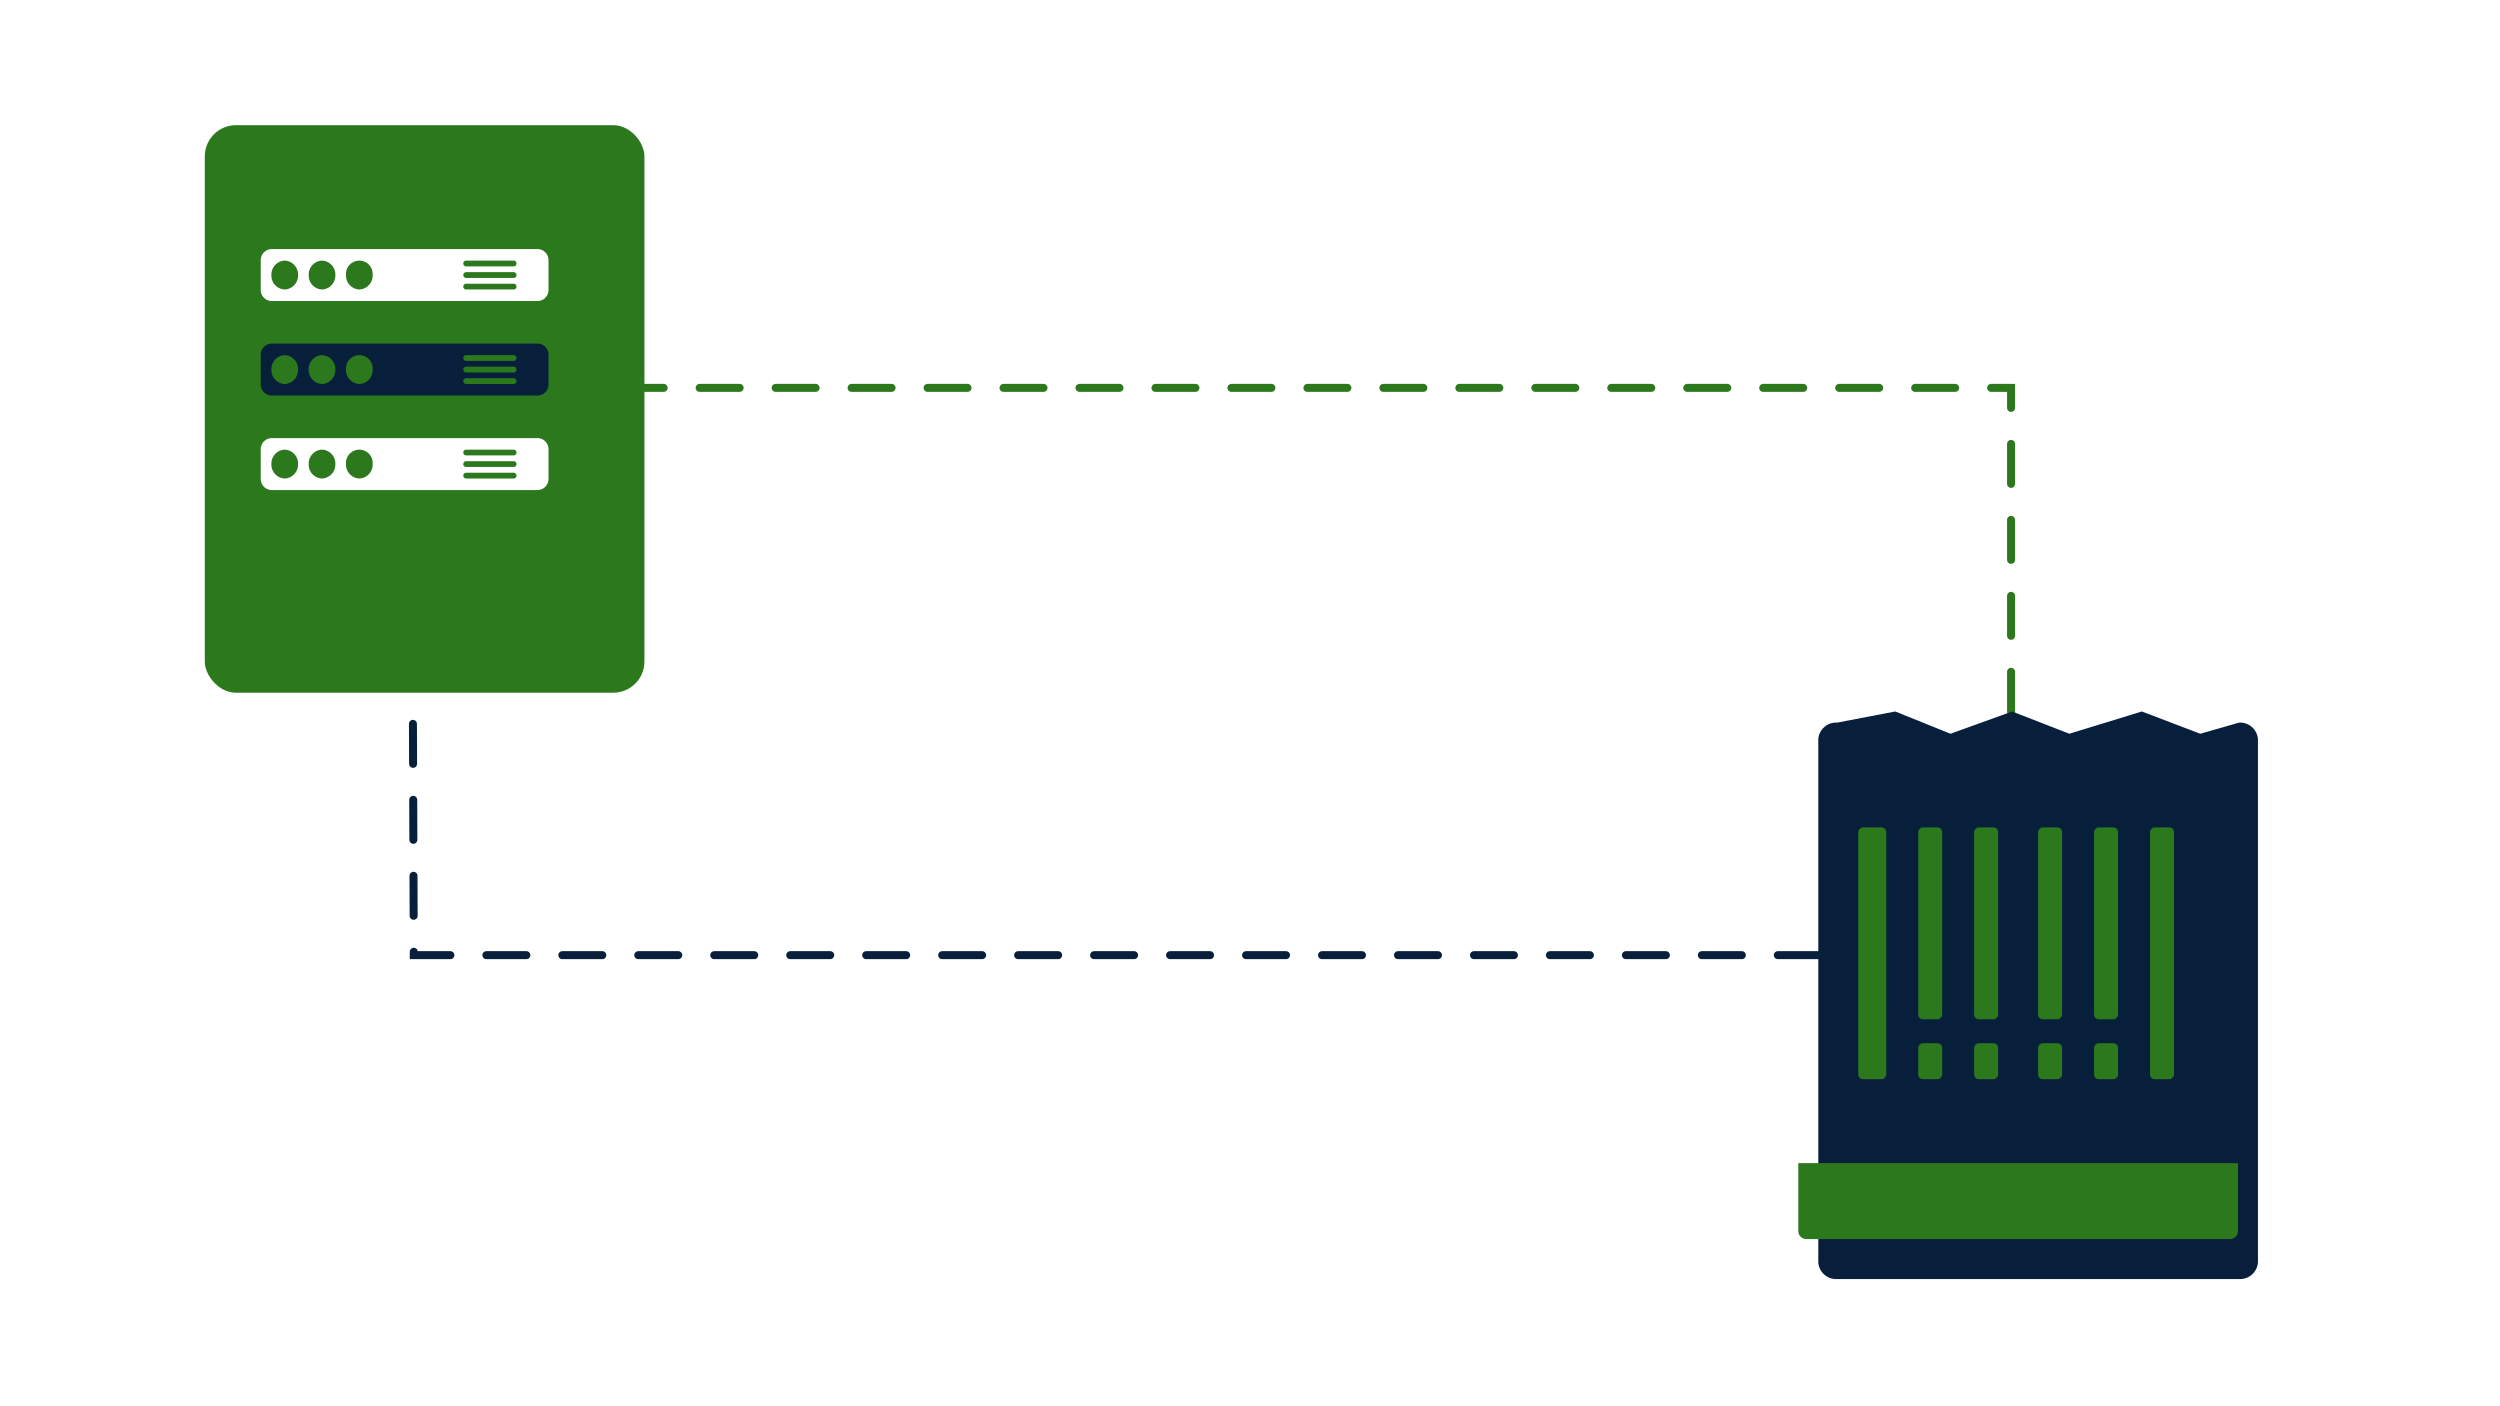 <?xml version="1.0" encoding="UTF-8" standalone="no"?>
<svg
   xmlns:dc="http://purl.org/dc/elements/1.1/"
   xmlns:cc="http://creativecommons.org/ns#"
   xmlns:rdf="http://www.w3.org/1999/02/22-rdf-syntax-ns#"
   xmlns:svg="http://www.w3.org/2000/svg"
   xmlns="http://www.w3.org/2000/svg"
   xmlns:sodipodi="http://sodipodi.sourceforge.net/DTD/sodipodi-0.dtd"
   xmlns:inkscape="http://www.inkscape.org/namespaces/inkscape"
   width="800"
   height="450"
   viewBox="0 0 800 450"
   version="1.1"
   id="svg55"
   sodipodi:docname="how-it-works-3.svg"
   inkscape:version="0.92.4 (f8dce91, 2019-08-02)">
  <sodipodi:namedview
     pagecolor="#ffffff"
     bordercolor="#666666"
     borderopacity="1"
     objecttolerance="10"
     gridtolerance="10"
     guidetolerance="10"
     inkscape:pageopacity="0"
     inkscape:pageshadow="2"
     inkscape:window-width="1692"
     inkscape:window-height="1152"
     id="namedview57"
     showgrid="false"
     inkscape:zoom="0.97021628"
     inkscape:cx="355.69914"
     inkscape:cy="263.79381"
     inkscape:window-x="1987"
     inkscape:window-y="27"
     inkscape:window-maximized="0"
     inkscape:current-layer="_3" />
  <defs
     id="defs24">
    <filter
       id="Subtraction_1"
       x="158"
       y="142"
       width="170"
       height="202"
       filterUnits="userSpaceOnUse">
      <feOffset
         dx="5"
         dy="10"
         input="SourceAlpha"
         id="feOffset2" />
      <feGaussianBlur
         stdDeviation="10"
         result="blur"
         id="feGaussianBlur4" />
      <feFlood
         flood-color="#081f3b"
         flood-opacity="0.149"
         id="feFlood6" />
      <feComposite
         operator="in"
         in2="blur"
         id="feComposite8"
         result="result1" />
      <feComposite
         in="SourceGraphic"
         in2="result1"
         id="feComposite10" />
    </filter>
    <filter
       id="Rectangle_636"
       x="0"
       y="0"
       width="170"
       height="202"
       filterUnits="userSpaceOnUse">
      <feOffset
         dx="5"
         dy="10"
         input="SourceAlpha"
         id="feOffset13" />
      <feGaussianBlur
         stdDeviation="10"
         result="blur-2"
         id="feGaussianBlur15" />
      <feFlood
         flood-color="#00dc06"
         flood-opacity="0.2"
         id="feFlood17" />
      <feComposite
         operator="in"
         in2="blur-2"
         id="feComposite19"
         result="result1" />
      <feComposite
         in="SourceGraphic"
         in2="result1"
         id="feComposite21" />
    </filter>
  </defs>
  <g
     id="_3"
     data-name="3"
     transform="translate(256.763,84.339)">
    <path
       id="Path_1414"
       data-name="Path 1414"
       d="M -81.493,39.778 H 386.779 l 0,181.536"
       inkscape:connector-curvature="0"
       style="fill:none;stroke:#2b781d;stroke-width:2.559;stroke-linecap:round;stroke-dasharray:12.795, 11.515"
       sodipodi:nodetypes="ccc" />
    <path
       id="Path_1415"
       data-name="Path 1415"
       d="m 324.937,221.314 -449.289,0 -0.659,-181.536"
       inkscape:connector-curvature="0"
       style="fill:none;stroke:#081f3b;stroke-width:2.559;stroke-linecap:round;stroke-dasharray:12.795, 11.515"
       sodipodi:nodetypes="ccc" />
    <g
       id="Group_1372"
       data-name="Group 1372"
       transform="matrix(1.279,0,0,1.279,318.694,130.546)">
      <g
         id="Group_1371"
         data-name="Group 1371">
        <g
           transform="translate(-183,-162)"
           id="g29"
           style="filter:url(#Subtraction_1)">
          <path
             id="Subtraction_1-2"
             data-name="Subtraction 1"
             d="M 4.714,2.784 19.255,0 33.076,5.569 48.5,0 62.815,5.569 80.95,0 95.571,5.569 105.286,2.785 A 4.47,4.47 0 0 1 110,6.961 V 137.824 A 4.47,4.47 0 0 1 105.286,142 H 4.714 A 4.47,4.47 0 0 1 0,137.824 V 6.961 A 4.47,4.47 0 0 1 4.714,2.784 Z"
             transform="translate(183,162)"
             inkscape:connector-curvature="0"
             style="fill:#081f3b" />
        </g>
        <path
           id="Rectangle_644"
           data-name="Rectangle 644"
           d="m 0,0 h 110 v 17 a 2,2 0 0 1 -2,2 H 2 A 2,2 0 0 1 0,17 Z"
           transform="translate(0,123)"
           inkscape:connector-curvature="0"
           style="fill:#2b781d" />
      </g>
      <g
         id="Group_1370"
         data-name="Group 1370"
         transform="translate(15,39)">
        <rect
           id="Rectangle_628"
           data-name="Rectangle 628"
           width="48"
           height="6"
           rx="1.172"
           transform="rotate(-90,38.5,9.5)"
           x="0"
           y="0"
           style="fill:#2b781d"
           ry="1.172" />
        <rect
           id="Rectangle_649"
           data-name="Rectangle 649"
           width="9"
           height="6"
           rx="1.172"
           transform="rotate(-90,46,17)"
           x="0"
           y="0"
           style="fill:#2b781d"
           ry="1.172" />
        <rect
           id="Rectangle_645"
           data-name="Rectangle 645"
           width="63"
           height="7"
           rx="1.172"
           transform="rotate(-90,31.5,31.5)"
           x="0"
           y="0"
           style="fill:#2b781d"
           ry="1.172" />
        <rect
           id="Rectangle_629"
           data-name="Rectangle 629"
           width="48"
           height="6"
           rx="1.172"
           transform="rotate(-90,46.5,1.5)"
           x="0"
           y="0"
           style="fill:#2b781d"
           ry="1.172" />
        <rect
           id="Rectangle_648"
           data-name="Rectangle 648"
           width="9"
           height="6"
           rx="1.172"
           transform="rotate(-90,54,9)"
           x="0"
           y="0"
           style="fill:#2b781d"
           ry="1.172" />
        <rect
           id="Rectangle_646"
           data-name="Rectangle 646"
           width="48"
           height="6"
           rx="1.172"
           transform="rotate(-90,31.5,16.5)"
           x="0"
           y="0"
           style="fill:#2b781d"
           ry="1.172" />
        <rect
           id="Rectangle_650"
           data-name="Rectangle 650"
           width="9"
           height="6"
           rx="1.172"
           transform="rotate(-90,39,24)"
           x="0"
           y="0"
           style="fill:#2b781d"
           ry="1.172" />
        <rect
           id="Rectangle_630"
           data-name="Rectangle 630"
           width="48"
           height="6"
           rx="1.172"
           transform="rotate(-90,53.5,-5.5)"
           x="0"
           y="0"
           style="fill:#2b781d"
           ry="1.172" />
        <rect
           id="Rectangle_647"
           data-name="Rectangle 647"
           width="9"
           height="6"
           rx="1.172"
           transform="rotate(-90,61,2)"
           x="0"
           y="0"
           style="fill:#2b781d"
           ry="1.172" />
        <rect
           id="Rectangle_631"
           data-name="Rectangle 631"
           width="63"
           height="6"
           rx="1.172"
           transform="rotate(-90,68,-5)"
           x="0"
           y="0"
           style="fill:#2b781d"
           ry="1.172" />
      </g>
    </g>
    <g
       id="Group_1364"
       data-name="Group 1364"
       transform="matrix(1.279,0,0,1.279,-197.626,-57.075)">
      <g
         transform="translate(-25,-20)"
         id="g46"
         style="filter:url(#Rectangle_636)">
        <rect
           id="Rectangle_636-2"
           data-name="Rectangle 636"
           width="110"
           height="142"
           rx="7.816"
           transform="translate(25,20)"
           x="0"
           y="0"
           style="fill:#2b781d"
           ry="7.816" />
      </g>
      <g
         id="Group_1369"
         data-name="Group 1369"
         transform="translate(19,41)">
        <g
           id="Group_1373"
           data-name="Group 1373">
          <path
             id="Path_1405"
             data-name="Path 1405"
             d="M 78.333,19 H 11.667 A 2.784,2.784 0 0 0 9,21.889 v 7.222 A 2.784,2.784 0 0 0 11.667,32 H 78.333 A 2.784,2.784 0 0 0 81,29.111 V 21.889 A 2.784,2.784 0 0 0 78.333,19 Z M 15,29.111 A 3.481,3.481 0 0 1 11.667,25.5 3.481,3.481 0 0 1 15,21.889 3.481,3.481 0 0 1 18.333,25.5 3.481,3.481 0 0 1 15,29.111 Z m 9.333,0 A 3.481,3.481 0 0 1 21,25.5 a 3.481,3.481 0 0 1 3.333,-3.611 3.481,3.481 0 0 1 3.334,3.611 3.481,3.481 0 0 1 -3.334,3.611 z m 9.333,0 A 3.481,3.481 0 0 1 30.333,25.5 3.344,3.344 0 1 1 37,25.5 3.481,3.481 0 0 1 33.667,29.111 Z m 38.667,0 h -12 a 0.725,0.725 0 0 1 0,-1.444 h 12 a 0.725,0.725 0 0 1 0,1.444 z m 0,-2.889 h -12 a 0.725,0.725 0 0 1 0,-1.444 h 12 a 0.725,0.725 0 0 1 0,1.444 z m 0,-2.889 h -12 a 0.725,0.725 0 0 1 0,-1.444 h 12 a 0.725,0.725 0 0 1 0,1.444 z"
             transform="translate(-9,-19)"
             inkscape:connector-curvature="0"
             style="fill:#ffffff" />
          <path
             id="Path_1406"
             data-name="Path 1406"
             d="M 78.333,19 H 11.667 A 2.784,2.784 0 0 0 9,21.889 v 7.222 A 2.784,2.784 0 0 0 11.667,32 H 78.333 A 2.784,2.784 0 0 0 81,29.111 V 21.889 A 2.784,2.784 0 0 0 78.333,19 Z M 15,29.111 A 3.481,3.481 0 0 1 11.667,25.5 3.481,3.481 0 0 1 15,21.889 3.481,3.481 0 0 1 18.333,25.5 3.481,3.481 0 0 1 15,29.111 Z m 9.333,0 A 3.481,3.481 0 0 1 21,25.5 a 3.481,3.481 0 0 1 3.333,-3.611 3.481,3.481 0 0 1 3.334,3.611 3.481,3.481 0 0 1 -3.334,3.611 z m 9.333,0 A 3.481,3.481 0 0 1 30.333,25.5 3.344,3.344 0 1 1 37,25.5 3.481,3.481 0 0 1 33.667,29.111 Z m 38.667,0 h -12 a 0.725,0.725 0 0 1 0,-1.444 h 12 a 0.725,0.725 0 0 1 0,1.444 z m 0,-2.889 h -12 a 0.725,0.725 0 0 1 0,-1.444 h 12 a 0.725,0.725 0 0 1 0,1.444 z m 0,-2.889 h -12 a 0.725,0.725 0 0 1 0,-1.444 h 12 a 0.725,0.725 0 0 1 0,1.444 z"
             transform="translate(-9,4.647)"
             inkscape:connector-curvature="0"
             style="fill:#081f3b" />
          <path
             id="Path_1407"
             data-name="Path 1407"
             d="M 78.333,19 H 11.667 A 2.784,2.784 0 0 0 9,21.889 v 7.222 A 2.784,2.784 0 0 0 11.667,32 H 78.333 A 2.784,2.784 0 0 0 81,29.111 V 21.889 A 2.784,2.784 0 0 0 78.333,19 Z M 15,29.111 A 3.481,3.481 0 0 1 11.667,25.5 3.481,3.481 0 0 1 15,21.889 3.481,3.481 0 0 1 18.333,25.5 3.481,3.481 0 0 1 15,29.111 Z m 9.333,0 A 3.481,3.481 0 0 1 21,25.5 a 3.481,3.481 0 0 1 3.333,-3.611 3.481,3.481 0 0 1 3.334,3.611 3.481,3.481 0 0 1 -3.334,3.611 z m 9.333,0 A 3.481,3.481 0 0 1 30.333,25.5 3.344,3.344 0 1 1 37,25.5 3.481,3.481 0 0 1 33.667,29.111 Z m 38.667,0 h -12 a 0.725,0.725 0 0 1 0,-1.444 h 12 a 0.725,0.725 0 0 1 0,1.444 z m 0,-2.889 h -12 a 0.725,0.725 0 0 1 0,-1.444 h 12 a 0.725,0.725 0 0 1 0,1.444 z m 0,-2.889 h -12 a 0.725,0.725 0 0 1 0,-1.444 h 12 a 0.725,0.725 0 0 1 0,1.444 z"
             transform="translate(-9,28.294)"
             inkscape:connector-curvature="0"
             style="fill:#ffffff" />
        </g>
      </g>
    </g>
  </g>
</svg>
